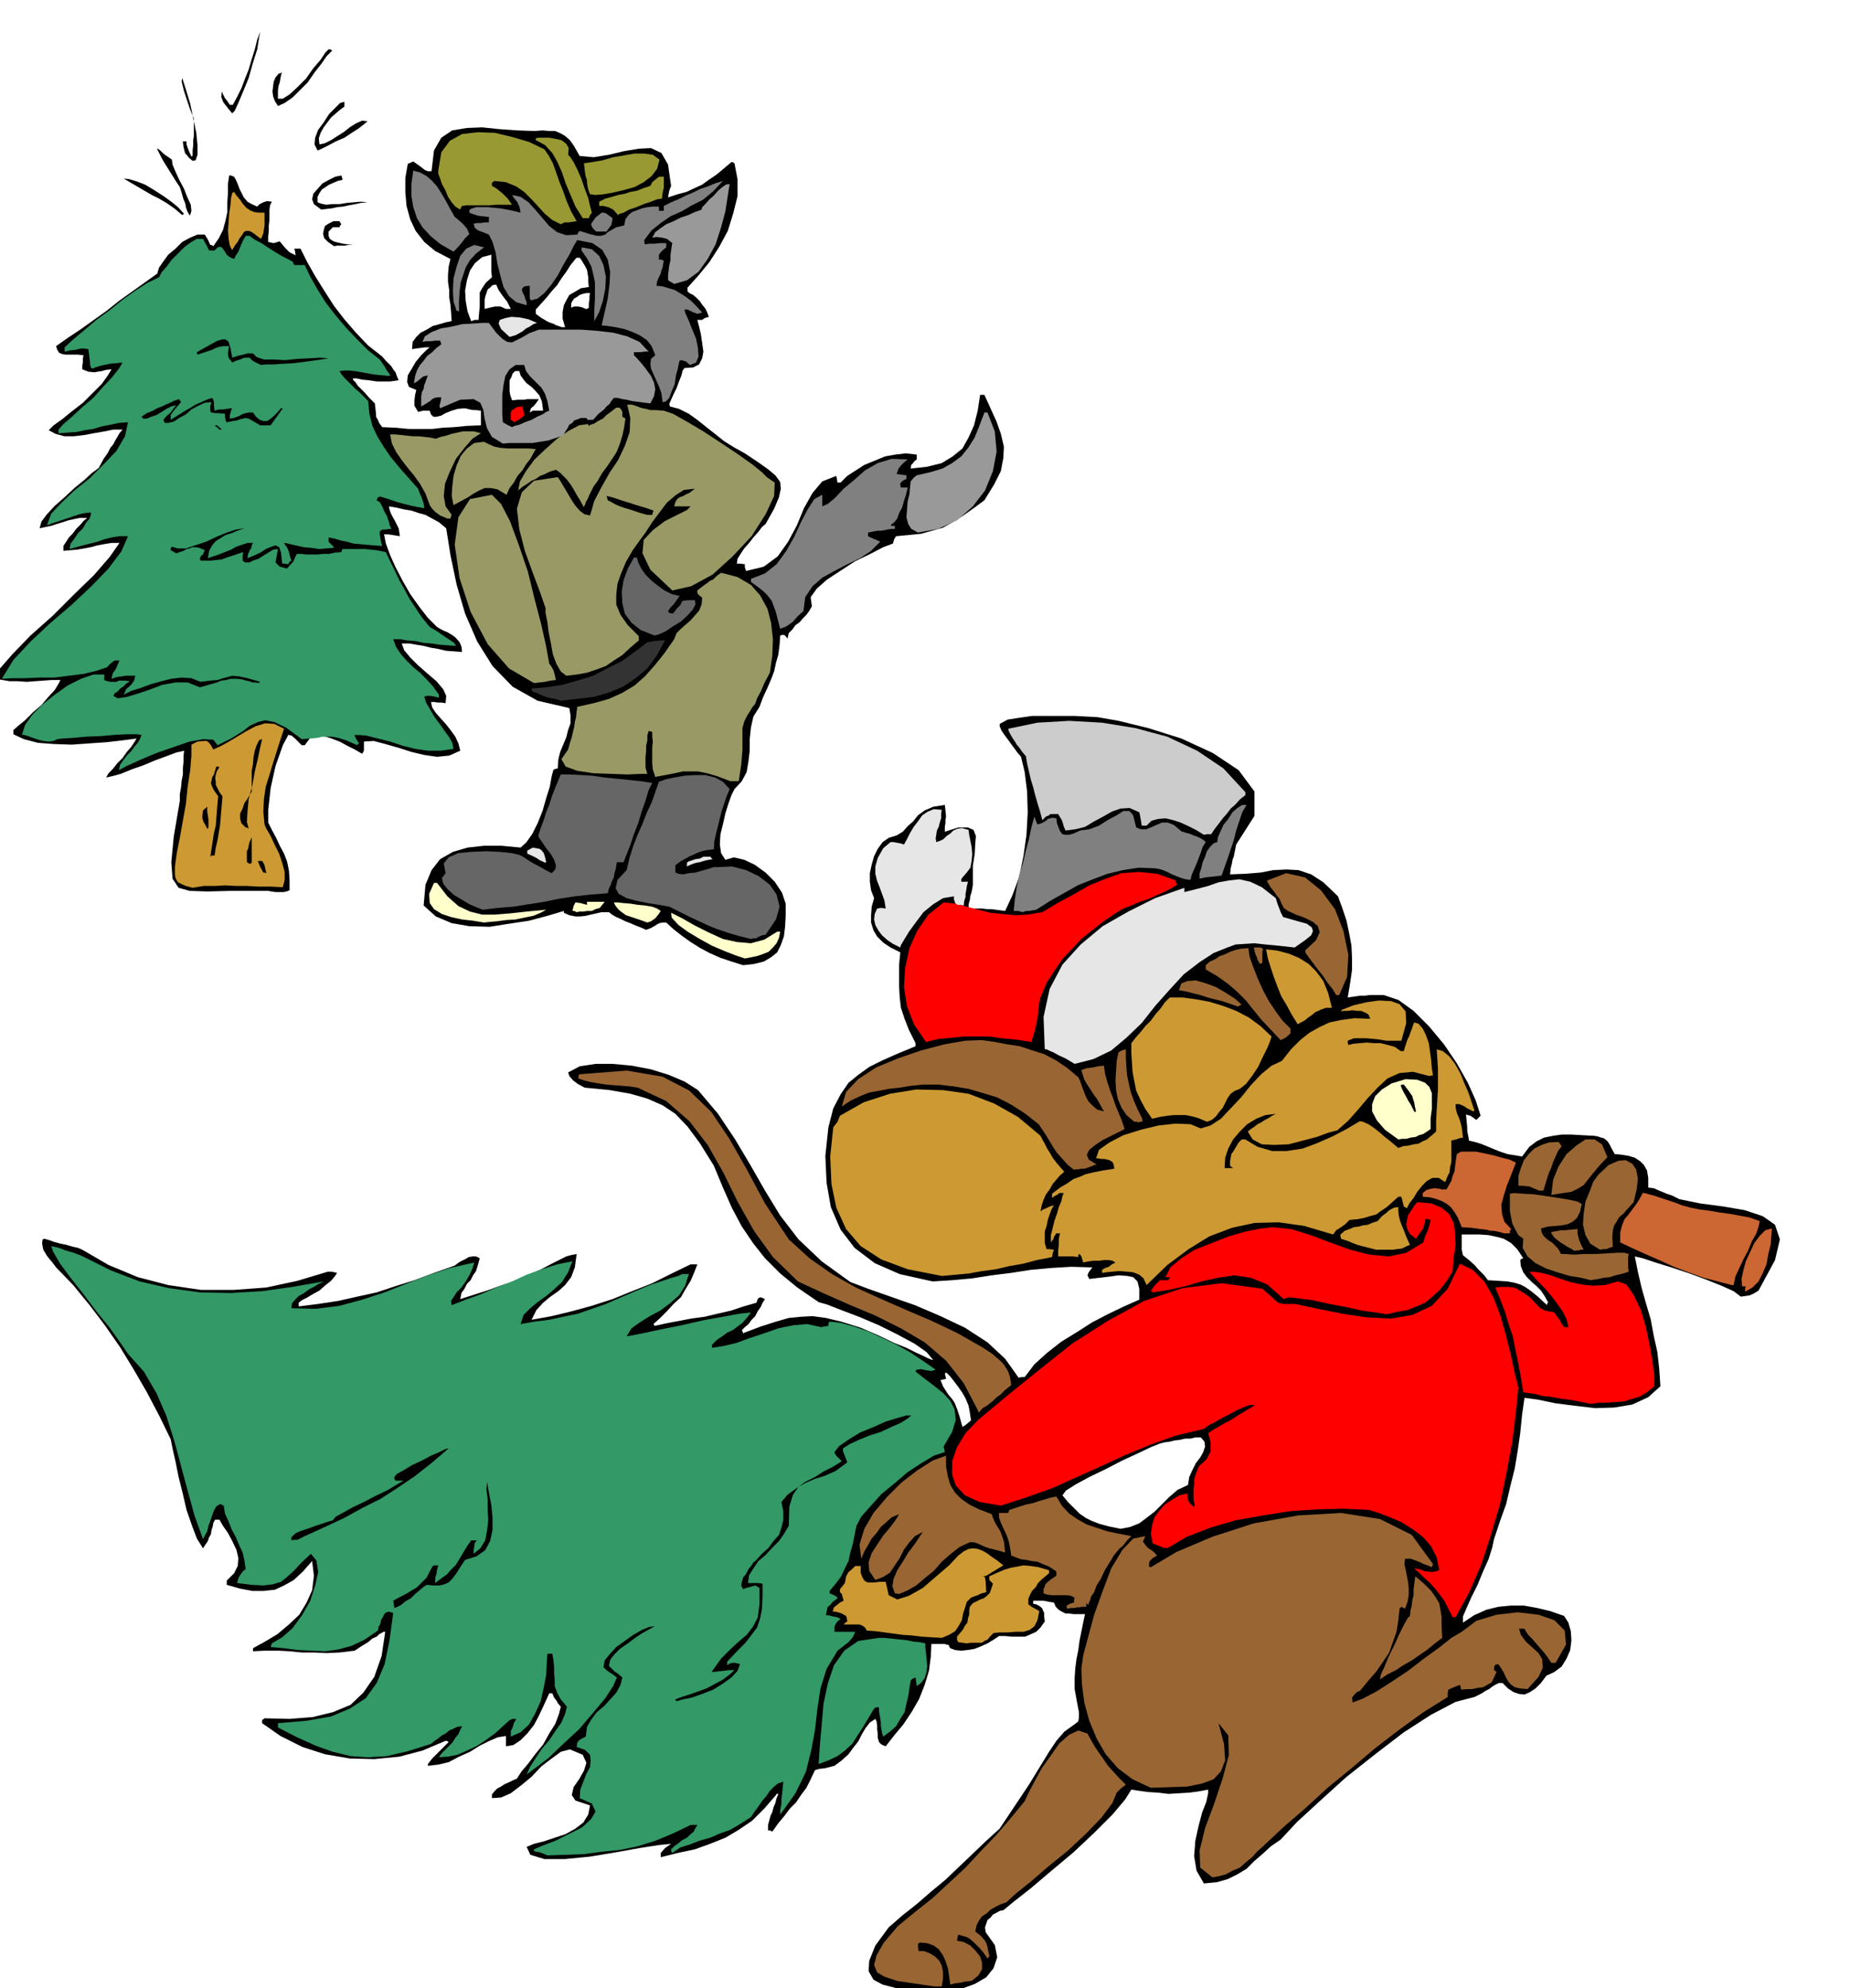 <svg xmlns="http://www.w3.org/2000/svg" width="490.455" height="527.208" fill-rule="evenodd" stroke-linecap="round" preserveAspectRatio="none" viewBox="0 0 3035 3263"><style>.brush0{fill:#fff}.brush1{fill:#000}.pen1{stroke:none}.brush2{fill:#963}.brush3{fill:#396}.brush4{fill:#c93}.brush5{fill:red}.brush6{fill:#c63}.brush7{fill:#ffc}.brush8{fill:#e6e6e6}.brush9{fill:#666}.brush10{fill:gray}.brush12{fill:#996}.brush14{fill:#999}.brush15{fill:#993}</style><path d="m1535 3272-35-5-29-4-23-6-15-8-8-14 1-17 10-25 22-30 23-20 24-19 23-20 23-19 22-21 22-21 22-21 23-21 12-18 12-18 12-18 12-18 11-18 11-18 11-18 12-18 13-15 11-8 7-5 5-4 1-6v-9l-3-16-4-22v-18l1-16 2-15 3-15 2-15 3-15 3-15 3-14h-19l-7-1h-6l-6-3-5-3-5-5-3-7-7-1-5-1-5-1h-17v5l5 1 4 2 3 2 3 3 1 3 2 4v6l1 8-7 10-7 7-9 4-9 4h-22l-11-1h-10l-9 6-10 6-11 5-10 4-12 2-10 1-10-1-8-3-2-3v-2l-8-2h-21l-1 21-3 23-7 23-9 23-12 21-14 21-15 18-14 18-7-3-4-4-2-7v-6l-1-8v-6l-1-7-2-4-9 6-7 9-6 10-6 12-8 10-8 11-11 10-12 9-8 2-8 2-9 1-7 2-7 15-7 14-9 12-8 12-10 10-9 12-10 12-10 14-4-2h-3v-9l2-7 2-8 3-6 2-8 3-7 2-8 3-7h-3l-1 2-19 22-20 20-22 15-22 13-25 10-25 9-28 6-28 7v-7l7-8 10-7-20 2-32 5-39 7-42 7-41 4h-34l-23-7-6-13 12-5 16-4 18-6 18-6 16-9 13-10 8-13 3-15-24-8-6-9 3-13 9-13 8-14 4-13-6-13-21-9-15 4-15 11-17 13-16 17-17 14-17 13-16 7-15 1v-6l4-5 5-5 6-3 6-4 7-3 6-3 7-3 7-11 11-13 12-16 13-16 10-18 10-16 6-16 3-12-5-6-2-4-4-5-3-7h-5l-4 9-6 13-7 15-8 15-11 14-11 11-12 8-12 2v-17l-13 2-14 6-16 8-16 10-18 8-17 9-17 4-17 2v-3l7-9 9-9 9-9 9-9-3-2h-2l-38 16-38 10-41 4-40-1-41-7-37-12-36-18-30-21v-5l4-3 41 1 38-3 33-8 29-12 21-20 18-26 12-34 6-40h-3l-3 2-4 2-4 4-7 3-7 6-10 6-12 8-25 3-21 1-21-1h-20l-20-2-19-1h-21l-20 1v-5l20-11 20-12 19-16 17-16 12-20 9-20 3-24-3-24-15 17-15 14-16 9-15 7-19 2h-18l-21-4-21-6v-7l12-12 6-12 1-13-3-13-7-15-7-13-9-13-5-9h-7l-3 5-1 6-2 6-1 7-3 5-2 6-4 6-4 6-10-16-8-21-9-26-6-26-7-28-5-25-5-22-3-15-19-39-20-38-22-38-22-36-25-36-25-33-27-33-28-29-6-8-5-6-4-5-3-5-3-5-1-5-1-6 1-6 3-1 7 2 8 3 11 3 10 2 10 3 9 2 7 3 43 25 48 20 50 13 54 8h53l54-4 51-11 50-15h6l9 2-4 6-6 7-10 8-9 8-11 6-10 6-8 4-5 4v6l32-4 33-5 31-7 32-7 30-10 32-10 32-12 34-12 8-6 10-5 5-3 6-1h6l6 3-3 11-3 10-5 7-4 8-6 6-4 8-5 7-2 10 22-7 22-7 22-8 22-7 21-10 22-9 21-11 22-11 7-2 10-2-3 22-6 16-10 13-11 10-13 9-12 10-11 12-8 16 33-6 33-8 33-9 34-11 32-13 33-13 32-16 31-15h11l-5 13-6 14-8 13-8 14-12 11-11 12-11 11-11 10 2 3 18-4 21-4 21-4 22-3 21-5 22-5 21-7 21-6 2-6 2-2 3-1 7 3-4 6-3 7-5 7-4 8-6 6-5 7-6 5-5 5 1 2 1 3 29-11 25-8 21-6 20-2 19-1 22 3 25 6 32 10 30 13 25 12 20 8 16 8 11 5 8 4 5 2 4 1-11-13-20-14-28-15-30-15-33-14-29-11-23-9-14-4-35-24-28-23-25-25-19-24-19-28-16-30-15-34-15-36-23-37-20-27-20-21-21-14-25-11-28-8-34-6-41-4-11-6-8-6-6-7-2-6 19-10 26-4h28l32 3 31 6 29 9 26 11 22 14 33 39 28 42 25 42 24 42 25 41 30 39 38 36 47 34 29 11 37 13 40 14 42 18 40 19 37 24 29 27 22 31 5-1h5l16-21 21-19 23-18 26-16 25-16 27-14 25-12 25-11v-18l-3-12-7-7-10-2-14-1-14 2-17 2-17 2-3-6 2-5 3-4 3-4-35-1-33 2-33 3-32 5-32 4-32 5-33 3-32 2-54-12-41-18-33-25-23-30-16-37-7-40-2-44 5-47 8-31 12-23 13-19 16-13 18-13 22-11 25-11 29-12v-5l-11-22-7-18-6-18-2-17-1-18v-36l2-20-16-8-12-8-10-10-6-10-4-13v-12l1-14 4-14-5-13-2-14v-14l3-14 4-14 6-12 8-11 10-7 13-4 10-6 8-9 9-8 8-10 11-8 14-6 19-3 1 9 1 10-1 5v6l-1 6v8l22-7h16l9 4 4 10-1 12-1 18-3 19v31l-1 6-1 6-2 6-1 7-2 7v7h22l8 1h7l8 1 7 1 8 1 12-26 11-30 7-34 5-35 2-37-1-34-4-32-6-25-6-7-5-7-6-8-5-7-6-8-4-6-3-7v-4l13-7 19-3 21-3h70l20 1 18 1 34 6 49 12 54 17 52 24 42 28 26 35v40l-30 47-2 10-2 10-2 5-1 6-2 8-1 10 26-1 24-2 21-4 22-1 19 1 21 7 20 13 24 23 7 19 7 21 4 19 4 21 1 20v21l-3 21-4 24 7-1 7-1 7-1h8l7-1h23l24 8 25 18 25 25 25 30 21 31 18 32 13 29 8 25-3 3-4 4-7-5-3-2-4-1-3-1 1 10 1 11v5l1 6 1 5 1 6 9 2 10 3 10 4 12 5 10 4 12 4 12 2 12 2 12-16 12-9 12-6 15-3 14-2h16l17 1 20 1 6 1 6 2 4 1 4 3 3 3 3 5 3 6 5 9 11 1 12 2 10 3 9 6 6 6 5 9 2 12v16l9 1 9 4 5 2 7 3 9 3 12 6 34 7 38 5 35 6 30 10 20 14 8 24-8 34-27 50-8 5-7 3-7 1-7 1-12-9-20-9-25-10-27-10-30-10-26-8-21-7-13-3 5 25 6 26 7 25 8 27 5 27 6 27 3 27 2 29-20 18-26 12-30 5-31 1-34-4-31-4-29-6-22-3-4 28-3 30-4 28-5 30-7 28-7 30-10 28-10 30-3 14-6 19-9 20-9 22-10 20-8 18-6 14v10l18-12 20-9 20-5 21-2h21l22 4 21 5 23 8 7 11 4 14 1 15-2 16-6 14-8 13-12 9-13 6-9 12-9 9-9 6-9 4-9-1-9-3-9-6-9-9h-6l-6 3-5 3-5 4-6 3-6 4-6 3-6 3-31 8-40 21-45 29-47 36-48 38-43 39-37 34-27 29-16 11-13 12-14 12-13 13-15 9-16 8-18 5-21 2-12-21-4-24 2-25 5-23 6-23 7-18 3-14v-6l-16 3-15 2-17 1-17 1-17-2-16-1-15-2-13-2-10 16-21 25-30 30-34 32-37 31-33 28-28 22-17 14-6 1-5 3-6 3-4 5-5 4-2 6-2 6 1 8 15 21 4 20-6 18-12 15-19 11-22 8-23 5-19 3zm44-930 1-1 2-1 4-3 7-6-2-13-2-11-5-12-5-9-7-10-6-8-7-9-6-6h-2l-1 2 1 3 1 5-5 1-4 1 4 10 5 8 4 6 6 7 4 6 4 10 4 12 5 18zm259 167 16-3 15-6 12-9 13-10 12-12 12-12 14-12 17-8 2-13 5-11 6-12 7-9 5-9 3-9-1-8-6-7h-9l-8 2h-9l-8 2-9 1-8 2-8 1-8 2-15 6-21 10-26 12-27 14-27 13-22 12-16 10-6 8 9 11 10 10 9 9 10 7 10 5 13 5 15 4 19 4zm700-367v-3l2-1-6-11-6-9-8-8-7-6-8-8-6-8-4-10-1-10 2-2 3-1-10-15-10-10-12-7-11-3-14-3-14-1h-30v25l2 9 10 8 10 9 4 5 5 5 6 6 6 8 17 1 15 1 11 2 10 3 8 4 10 7 11 9 15 14z" class="pen1 brush1"/><path d="m1533 3260-34-5-27-4-21-7-12-7-5-12 4-16 12-21 23-27 28-23 29-23 27-25 27-25 25-27 25-26 24-28 23-28 6-13 10-19 12-22 15-21 14-20 16-14 15-7 15 5 6 11 7 12 7 10 7 10 6 9 9 10 9 10 12 12-8 6-7 7-7 17-18 24-25 26-30 28-32 26-29 25-25 20-15 14-9 3-8 4-9 5-6 6-8 5-5 7-4 8-2 10 9 7 7 8 2 4 2 6 1 6 2 9-1 2-2 2-7-10-6-7-6-6-4-4-6-5-5-3-7-2-7-2-1 4-1 6 11 2 11 6 8 8 8 10 3 10v11l-6 10-11 9-10 1-9 2-9 1-7 2-2-14-2-13-4-12-4-9-7-10-8-6-11-4-12-1-3 2v6l1 6h9l10 4 8 5 7 7 4 8 2 10v11l-2 13h-12zm456-179-20-16-1-28 9-37 15-40 14-42 10-38-1-32-16-20 9 34 2 27-7 18-12 13-19 7-24 5-29 1-31 1-30-14-24-18-20-23-15-26-12-29-8-29-4-30-1-27 3-21 8-30 10-37 14-39 14-37 18-30 18-19 20-4-4 9 6 8 3 3 5 3 5 4 4 5-7 4-5 5-1 4v5l3 1 42-25 59-25 68-22 73-13 70-4 64 10 52 26 35 48-1 2-1 3-7-3-6-2-6-3-5-2-11-4h-9l-1 9 2 9 2 10 2 11 1 10v11l-2 11-4 11-6-3-3 3-2 19-3 19-6 17-6 17-10 15-11 16-13 15-14 17-5 2-4 4-4 5 1 8 16-6 23-12 25-16 27-18 26-20 25-18 20-16 17-10 24-18 33-10 35-4 34 4 26 9 17 17 2 23-17 30h-7l-6-9-6-8-7-8-6-7-7-8-6-6-4-6-2-4h-9l3 10 8 11 10 9 11 10 6 10 1 14-7 15-18 20-12-1-9-2-7-5-4-5-4-7-3-7-5-8-4-6-5 1-1 2-1 2v5l2 1 2 2-4 9-4 8-7 4-7 4-9 1-9 2h-9l-9 1-1-5-1-3-10 4-9 4-1 5v7l-40 25-40 29-39 30-39 33-39 32-36 33-37 32-34 32-9 8-8 9-10 8-10 9-12 5-11 6-11 3-11 2z" class="pen1 brush2"/><path d="m898 3045-7-3-5-2-6-1-4-1v-3l14-6 21-8 22-11 22-11 15-14 7-12-6-13-20-9 1-14 5-13 5-13 6-11 1-11-1-9-8-8-14-5 1-7 3-4 5-3 6-3 2-16 7-12 9-12 12-10 10-11 10-11 7-13 3-12-7-6-6-4-5-5-4-4 2-10 7-9 9-9 13-9 12-9 12-8 11-6 9-5-9 1-12 5-14 8-14 10-14 10-11 12-8 10-2 11 4 4 5 4 5 3 8 6-6 14-13 20-20 24-23 27-26 24-24 23-21 16-15 11 6-13 9-14 10-15 12-14 10-15 10-14 6-14 3-12-10-12-6-11-4-11v-10l-1-11v-10l-1-11-2-11h-8l-1 15-1 20-4 21-5 22-9 20-10 18-14 13-16 7v-9l3-6 2-7 4-7h-6l-5 2-11 10-12 11-15 11-15 10-17 8-16 7-16 3-14 1 4-6 6-6 6-6 6-6 5-8 5-6 3-7 3-6-8 1-6 3-7 3-6 5-6 3-6 5-6 4-6 5-38 12-34 8-32 2-28-2-29-7-28-10-31-14-31-16v-7l47-4 40-7 31-13 26-17 18-25 13-31 8-39 6-45-7-2-4 1-3 2-3 6-3 5-1 6-3 5-1 6-22 15-21 10-22 6-21 3-23-1-22-1-23-3-22-2 1-3 1-3 17-10 17-15 16-22 13-23 8-25 5-22-3-19-9-11-16 15-12 13-11 10-10 8-13 4-16 2-19-1-24-3 2-8 3-5 4-6 5-4-2-14-3-13-6-13-5-12-7-13-5-13-6-13-2-13-3-1-2-2-7 4-4 7-3 8-3 9-3 8-2 9-4 7-3 6-14-39-11-40-11-41-11-41-13-41-16-37-21-36-26-29-13-19-17-24-22-27-21-28-22-28-17-23-11-19-3-9 13 3 10 4 7 2 7 2 8 3 9 4 44 22 47 18 48 11 51 7 51 1 51-3 50-7 51-9-8 4-8 5-8 4-8 6-9 5-6 6-5 6-1 8 40 1 39-5 37-10 37-12 35-14 36-14 36-12 40-9-3 10-5 11-6 10-7 10-8 8-5 8-4 6 1 7 23-9 25-9 25-11 26-10 24-11 25-9 25-8 25-5-7 18-10 16-13 12-13 11-14 10-12 10-11 11-5 15 23-4 24-3 23-5 24-5 23-8 23-8 23-10 23-10 26-11 21-7 15-5 11-3 6-3h11l-6 19-10 16-15 13-16 12-17 9-16 10-14 10-8 13 7-1 20-4 28-6 35-7 35-8 33-6 27-5 19-2-7 9-7 8-8 6-8 6-9 4-8 6-9 6-8 8v5l19-3 21-5 22-8 24-8 23-8 24-5 23-2 23 5 5-1 7-1v-4l2-3 18 2 22 6 23 8 24 11 23 11 23 13 21 14 20 14-7 2-8-1-9-2-7 1h-1l-1 3 14 11 16 12 15 12 12 13 7 14 2 17-6 20-14 24 1 4 1 5-18 6-20 12-23 15-21 18-22 18-18 20-15 17-8 15-3 15-3 15-4 14-3 14-6 12-6 13-9 12-10 12v4l5 2 6 3 1 1 1 2-8 6-5 6-3 2-1 4-1 4-1 6h5l7 2 6 1 6 3-5 4-3 4-2 5v8h34l-4 9-7 8-9 7-9 7-18 30-10 32-5 33-4 35-6 33-9 36-17 35-25 35v-8l1-5 1-5v-8l1-8 1-10 1-10-9 3-7 6-6 6-6 9-7 8-6 9-6 8-6 9-17 11-17 10-17 6-16 7-18 5-15 6-16 5-13 9-2-3v-3l5-5 7-5 6-5 8-4 5-5 6-5 3-6 3-5h-11l-29 14-29 12-29 9-29 6-30 3-30 4-30 1-29 1z" class="pen1 brush3"/><path d="m1343 2895 2-31 3-33 3-35 7-33 10-30 17-24 23-16 34-5h9l10 1 9 1 10 1 9 1 9 2 10 1 10 2v6l1 9 1 10 1 12-1 10-3 10-6 8-7 5-1-7-1-7-5 2-3 3-2 12-2 14-3 12-3 14-7 11-7 12-9 8-12 9-2-6-1-6-1-6v-6l-1-6-1-6-1-6v-6h-5l-3 2-9 15-9 15-9 14-9 14-12 11-12 9-15 7-16 6z" class="pen1 brush3"/><path d="m1110 2792-2-2v-1l10-4 13-4 14-5 14-5 13-7 13-7 11-8 9-8h-10l-8 1-9 1-9 1-1-1 15-21 15-15 14-13 13-11 10-13 8-15 3-22v-27l-7-4-7 2-8 2-5 2-3-6 1-5 2-8 5-6 4-8 5-6 3-5 3-2 11-12 11-10 8-11 9-10 4-12 3-12v-15l-3-15 10-12 14-10 15-11 16-8 14-9 14-7 10-6 6-4-6-6-3-3-2-3-1-3 8-10 16-11 18-11 22-9 20-9 20-6 14-4h8l-6 5-11 7-16 7-17 8-19 6-17 7-15 7-11 7v5l2 5 2 5 3 8-19 14-18 8-16 5-14 6-13 7-9 13-6 19-1 32-7 12-9 13-11 11-11 12-12 10-8 12-7 11-2 13h16l8 1v22l-1 20-3 15-5 15-9 12-10 13-14 14-16 17v6l4-3 5-1h4l8 2-4 11-10 11-14 10-16 10-18 7-17 6-15 3-10 3z" class="pen1 brush1"/><path d="m2264 2756 1-7 6-13 7-17 9-18 8-18 8-16 6-11 4-4 1-9 2-8 1-9 2-8v-9l1-8 1-8 1-6 14 12 12 12 7 10 6 10 2 10 2 13v15l1 19-12 9-12 10-13 9-13 9-14 8-12 8-14 7-12 8z" class="pen1 brush2"/><path d="m1586 2697-7-1-7-1-2-4v-5l5-6 5-6 3-6 4-5 1-7 2-6v-7l1-6 5-6 6-3 6-3 6-2 5-4 5-5 2-6 3-9-6-6v-6l13-6 12-5 10-3 11-2 10-2 12 1 13 2 17 5v5l-6 5-6 5-6 6-4 7-6 6-3 6-3 7v9l3 2 1 1 3 2 4 2 7 4-3 15-5 10-8 6-10 3h-13l-12 1h-13l-11 1-6 6-4 5-5 2-4 3h-18l-7 1z" class="pen1 brush4"/><path d="m1545 2688-17-1-16-1-16-2-15-1-15-2-15-2-15-2-14-1-3-5-4-3-5-2h-26l3-3 3-2-1-6-1-3-7-4-6-2-5-1h-4l2-7 5-4 5-4 6-3-2-7-1-4-2-2-1-1v-5l5-6 3-4 1-5 1-6 4-7 6-5 5-5h9v11l3 8 3 5 5 3h12l8-1h10l5 22 14 7 19-6 23-13 22-19 21-18 15-16 9-7 8-4 8-1 7 1 8 3 7 4 8 6 9 6 10 8-18 11-10 6-5 1v-1l3 3 1 7 1 17-8 2-6 3-6 2-5 2-7 7-3 10-3 9-2 11-5 9-6 9-10 6-12 5z" class="pen1 brush4"/><path d="m2383 2654-7-14-6-12-8-11-7-9-9-10-9-8-9-9-8-7 8 1 10 4h5l6 1 6-1 6-2-4-21-9-18-14-16-16-12-19-12-19-8-18-7-16-5-41-2-43 1-45 3-45 7-45 8-41 12-39 15-32 19-4-1h-3l-4-2-3-1-5-2-5-2-3-16 2-14 4-13 8-11 9-10 12-8 12-7 13-3v5l1 6 3 5 6 6 1-1 1-1-2-11v-17l1-7v-8l2-7 3-8 3-7 7-6 6-6 3-6 3-6v-15l-2-8-2-7 9-6 9-5 10-6 10-5 9-6 10-6 10-6 10-6h-10l-10 4-11 5-11 6-12 6-12 7-10 5-8 6-46 11-42 15-41 17-39 18-40 18-40 18-42 15-43 14-35-6-24-11-15-16-6-18v-22l8-23 14-23 21-22 48-40 52-42 54-43 58-37 60-33 63-21 64-8 67 9 10 9 7 6 4 4 5 4 3 1 6 1h19l37 8 40 8 40 6 40 2 35-6 32-15 26-28 20-41 21 10 19 19 15 26 12 32 9 32 8 32 6 29 6 23-4 41-6 48-9 49-11 53-15 51-16 49-20 46-22 40h-5z" class="pen1 brush5"/><path d="m1751 2640-1-1v-4l5-3 7-2v-5l1-3-6-3-6-1h-26l-7-1-6-2v-7l2-4 1-4 3-3 6-5 9-6v-7l-12-8-10-4-9-4-9-1-9-2-9-1-8-3-8-3-2-13-2-10-3-9-3-7-4-8-3-7-3-8v-8h15l1-3 1-2 9-3 9-3 10-3 10-2 9-3 10-3 10-3 10-2 9 15 12 13 13 9 16 9 15 5 18 6 19 4 21 4-6 6-8 10-5 4-5 6-5 6-4 7-10 16-7 15-7 11-4 11-5 7-2 7-2 4v3l-3-2-1-2v7h-7l-5 1h-4l-3 1h-6l-6 1z" class="pen1 brush2"/><path d="m647 2639-1-7-1-5 9-5 10-5 10-6 10-6 8-8 8-8 5-10 5-9 3-1h6l-2 7-1 7-2 6v9l9-7 10-7 7-8 8-8 6-10 6-10 6-10 7-10h9l-3 4-1 6-1 6v6l11-9 8-13 3-16 2-17-1-18v-17l-2-16 1-12 3 17 4 21 2 20v21l-4 18-8 15-14 10-19 6-8 12-7 11-6 8-6 6-7 3-8 2h-9l-12-1-6 4-6 5-7 6-7 7-9 5-7 6-6 3-5 2z" class="pen1 brush1"/><path d="m1475 2616-5-1h-2l-4-12 2-12 6-14 9-14 9-15 10-13 8-12 6-9-13 7-9 10-9 12-7 14-8 12-8 12-11 7-13 5-10-15-1-14 5-15 9-14 10-15 11-13 9-12 6-10-12 5-9 8-9 8-7 10-8 9-6 11-6 10-5 12-3-23 8-26 15-26 22-26 24-24 26-20 25-16 22-8v18l3 16 4 14 8 13 10 10 13 9 16 8 21 8 2 6 3 7 4 7 5 8 3 8 3 9 1 9 1 9-10-3-8-2-8-2-6-2-7-3-6-3-7-2h-6l-17 8-14 11-15 13-13 15-15 12-14 12-14 8-14 6z" class="pen1 brush2"/><path d="M478 2528v-5l6-6 8-4 9-3 9-3 8-3 9-3 9-3 10-3 5-6 11-6 16-9 19-9 19-10 19-9 15-9 12-7h-13l-2-3v-3l4-5 11-6 13-8 17-8 15-8 14-6 10-5 5-1-28 24-28 22-28 19-28 18-30 15-29 16-32 15-33 15-6 3-6 3h-5l-5 1z" class="pen1 brush1"/><path d="m1605 2316-24-46-29-37-35-30-39-23-42-21-43-18-43-19-41-19-41-40-31-43-27-48-23-47-26-46-30-39-38-33-47-22-13-2-13-1-13-1-12-1-13-2-12-2-12-3-9-3v-5l2-2 77-6 59 10 44 23 36 35 29 43 29 51 30 56 39 59 34 31 37 26 39 22 42 19 41 18 42 18 42 20 42 24 6 4 9 6 7 6 8 7 5 6 6 10 3 9 2 13-11 9-7 7-7 5-5 5-5 4-5 4-7 4-6 7-1-1v-1z" class="pen1 brush2"/><path d="m2610 2304-30-6-22-3-16-3-12-1-10-3-6-1-8-1-7-1-4-25-4-22-5-23-4-21-7-21-6-20-8-21-8-19 9-1h13l7 1 5 1 6 4 7 4 11 8 8 9 7 7 3 2 6 3 6 1 9 2 3 5 5 6 3 6 5 7h7l-3-13-6-12-9-13-9-12-11-13-11-11-9-10-6-7 15 1 17 4 17 6 18 6 18 4 19 2 20-1 21-6 14 5 12 17 11 23 9 29 6 29 5 28 3 24v17l-12 10-12 7-13 4-13 4-14 1-13 1h-14l-13 2zm-335-147-18-3-22-3-27-6-27-5-27-6-22-3-18-2-8 3-27-24-27-11-27-4-27 4-27 6-27 8-27 6-26 4-2-2-1-1 7-9 8-8h14l1-3 2-2h-8l8-16 18-15 22-14 28-11 28-11 28-8 25-5 19-2 30 3 32 10 32 12 33 12 31 8 32 3 29-6 28-17 3-10 4-9 3-9 2-9-4-1-4-1-2 8-2 8-6 8-6 9-10-8-4-7-2-8 1-7 2-9 5-7 5-8 5-6 23 2 17 7 12 10 8 15 2 16 1 20-3 20-2 24-10 16-11 14-12 11-12 10-14 6-15 6-17 3-17 4z" class="pen1 brush5"/><path d="M2863 2120v-6l1-3h-6l-1-12 3-14 4-15 7-15 7-15 9-12 9-9 11-3-1 11-1 15-4 16-3 17-6 14-7 14-10 10-12 7zm-22-11-23-6-23-6-25-9-24-9-24-11-23-10-22-10-19-9v-16l3-12 4-10 6-7 6-8 6-8 6-9 6-11h3l7 2 8 2 9 3 9 3 9 3 9 3 10 4 15 4 15 3 16 2 17 3 15 2 17 3 16 3 17 6-2 9-4 12-7 12-6 15-8 15-7 15-6 13-3 14h-3z" class="pen1 brush6"/><path d="m1881 2109-5-11-7-6-10-4-10-1-13-1-11 1-10 1-7 1v-5l5-3 6-2 5-4 6-3-5-3-6-1h-8l-7 1h-9l-8 1-6 1-4 1-2-7-1-3-2-3-2-1-1 2v3l-9-1h-24v-10l1-9v-10l2-9h-6l-4 6-1 4-2 2-2 3v-12l3-12 3-12 4-11 3-11 4-9 2-9 2-5h-7l-4 3-4 2-4 3v-7l13-10 12-7 10-7 11-4 9-4 13-3 15-3 19-3-1-7-2-4-5-3-4-1-5-1h-5l-5-1h-3l5-14 17-12 23-12 29-9 29-7 28-3 24 1 17 7 16-5 17-11 16-17 17-18 16-20 17-18 17-14 17-8 15-19 15-15 15-12 16-9 17-8 19-4 22-3 26 1-3-7-5-3-7-3h-6l-9-1-7 1h-7l-4 1 1-2 1-1 18-7 21-5 21-3 20 1 14 5 10 12 1 19-8 29h-25l-11-2-10-1-11-1h-21l-10 4v3l1 4 8-2 11-1 11-1 12 1h11l12 3 11 3 10 7h5l2-7 2-6 2-6 3-6 2-6 2-5 2-6 2-5 7 2 7 8 5 10 5 14 2 14 2 15 1 13 2 11h-3l-3 1-27-7-22 2-20 9-16 15-16 17-16 19-16 18-18 16-15 4-19 7-23 6-23 6-24 1-20-1-15-8-8-13 5-4 6-4 5-4 6-3 6-4 6-3 6-4 6-3-17 2-15 6-15 9-12 12-11 13-8 15-5 15-1 17h14l-3-2-2-2v-8l1-5 1-6 3-4 3-5 3-5 3-5 5-5h6l20 12 24 7h24l26-4 24-9 25-11 23-12 22-13 5 1 9 4 9 6 10 8 8 7 9 7 7 6 6 5 8-3 9-1 8-2 8-1 7-4 7-3 7-6 8-7v-18l1-18 1-17 1-16v-34l-1-16-1-16 10 3 11 9 9 12 9 16 6 15 7 16 5 15 5 15h-1l-1 1-10-5-6-4-7-3h-6v5l1 6 2 6 3 7 2 6 2 8 1 8 1 9-6 1-5 2-5 1-3 1v35l-2 8-1 9-4 8-3 8-11-7h-10l-9 5-8 8-8 10-6 10-7 9-4 8-3-2-2-1-2-8-2-8h-5l-10 9-9 8-9 6-8 6-11 3-10 3-11 2-12 1-7 7-7 5-8 5-5 7-47-14-42-6-40 1-37 8-37 14-34 21-35 26-34 33z" class="pen1 brush4"/><path d="m2610 2101-16-4-19-3-20-6-18-6-18-9-13-11-8-14 1-15-8-6-5-9-5-10-2-10-2-11v-28l7-1 14 1 18 1 21 3 20 3 18 3 13 3 7 4-3 13-5 10-7 6-8 4-10 2-11 1-12 1-11 3 1 6 3 6 4 4 5 4 5 3 5 5 5 5 5 9h7l14 1 16-1h20l18-1 17-1h12l7 2-1 6v16l1 7-6 2-7 2-9 2-9 3-10 1-9 2-7 1-5 1z" class="pen1 brush2"/><path d="m1545 2094-56-11-43-16-34-22-24-28-16-35-8-39-2-45 5-48 7-9 4-10 39-22 43-14 43-7 44 1 42 6 42 16 39 22 37 31 3 6 4 7 4 8 5 8 4 7 6 8 6 7 7 8-7 6-6 7-6 7-5 9-6 8-4 9-3 9-2 10 4-3 5-2 6-3 7-2-4 7-3 8-3 9-2 10-3 9v19l3 10h5l7 1-2 6-1 6-25 5-23 6-23 4-21 5-23 3-22 4-22 2-22 2z" class="pen1 brush4"/><path d="m2583 2053-6-4-6-3-6-4-5-3-10-8-5-7v-2l5-1 6-1 5-1h6l10-1 11-1v7l2 9 3 8 5 10h-5l-3 1h-4l-3 1z" class="pen1 brush2"/><path d="m2258 2051-8-2-8-2-8-2-7-2-8-3-7-3-6-2-6-2-1-5v-2l7-6 8-3 7-3 8-1 7-2 8-1 7-3 9-3 7-8 8-6 3-3 5-3 4-2 7-1v7l1 8 2 8 3 8 3 7 3 8 3 7 4 9-7 3-6 3-8 1-7 1h-27z" class="pen1 brush4"/><path d="m2625 2051-16-10-8-14-4-17 1-18 3-20 7-17 6-16 8-11 17-16 16-7 12-1 11 6 6 9 3 15-2 18-5 21-10 11-7 8-7 6-4 7-4 6-2 8-1 11 1 16-6 2-5 2h-5l-5 1z" class="pen1 brush2"/><path d="m2467 2024-6-2-5-1-5-1h-5l-8-2-10-1-14-2-16-1-6-15-6-10-6-8-6-5-9-5-8-3-11-3-12-1v-6l6-5 7-2 6-1 10 1 1 1h9l4-7 4-7 2-8 3-7 1-8 1-8 1-7 1-6 7-4h24l15 3 14 3 14 4 12 3 11 5-4 10-5 13-6 15-5 16-4 15 1 15 4 13 11 12-2 3v4h-10z" class="pen1 brush6"/><path d="m2545 1961 3-25 9-22 13-20 16-14 15-10h15l12 8 9 21-14 15-10 12-8 10-7 9-10 6-10 5-14 2-19 3zm-20-7-7-3-5-2-4-2h-3l-7-1h-8v-16l4-13 5-13 8-10 9-9 12-6 12-4 16-1 2 3 3 4-6 8-4 9-4 9-3 9-4 9-3 9-3 10-3 10h-7zm-763-34-11-9-8-9-9-10-6-9-6-10-6-10-6-9-6-9-23-18-22-14-23-12-23-7-24-7-24-4-26-3h-25l-20 2-18 3-18 2-15 3-17 3-15 6-15 7-15 10 7-24 20-21 29-19 36-15 38-13 38-10 34-6 28-1 21 3 21 4 20 3 21 7 19 6 19 10 18 12 19 16 3 6 3 9 3 8 4 10 4 7 7 7 7 6 11 3-6-11-5-9-6-8-5-8-6-9-4-7-3-9-2-7 9-3 9-1 9-2 10-1 2 14 4 14 4 12 5 13 4 12 5 12 5 12 5 15-10 5-12 6-14 7-12 8-10 8-4 8 3 8 13 8-4 1-4 2-6 2-5 2h-6l-5 1h-5l-2 1z" class="pen1 brush2"/><path d="m2294 1870-22-16-13-15-8-15v-12l5-13 11-11 16-10 23-7 19 1 13 5 7 7 4 10v26l-2 15v18l-6 4-6 4-7 2-6 3-8 1-7 2h-7l-6 1z" class="pen1 brush7"/><path d="m1861 1841-13-11-8-12-6-14-3-14-1-17 1-16 1-16 3-14 5-3 7-2v15l1 15 1 13 3 14 3 13 5 14 6 14 8 16v5h-4l-2 1-3-1h-4z" class="pen1 brush2"/><path d="m1980 1841-14-6-11-3-10-2h-19l-10 1-13 2-13 3-11-16-8-15-7-15-3-15-3-16-1-15-1-16v-16l7-9 8-9 8-10 9-9 8-11 8-9 7-10 8-8h21l22 3 22 4 23 7 21 8 21 11 19 14 18 17-2 7-5 12-7 14-8 17-10 15-10 13-10 8-8 3-7 5-5 7-4 8-4 8-6 7-5 7-7 6-8 3z" class="pen1 brush4"/><path d="m2320 1824-3-6-3-6-4-6-3-6-4-7-3-6-2-5 1-2h4l7 9 7 10 1 4 2 6 1 6 2 9-2 1-1-1z" class="pen1 brush1"/><path d="m1763 1746-15-9-11-5-9-5-5-2-6-3h-3l-2-53 10-46 21-40 30-33 36-30 42-24 44-22 48-17v7l20-5 19-5 17-6 17-3 17-2 18 4 19 9 23 18 2 7 3 8 3 8 4 8 14 4 14 4 11 3 8 6 2 6-3 7-10 8-17 12-27-3-21-2-18-2-15 1-16 1-16 6-20 8-23 15-26 20-23 25-24 27-22 28-25 24-25 21-29 14-31 8z" class="pen1 brush8"/><path d="m1519 1710-19-28-12-30-5-32 2-32 7-32 13-29 18-26 25-20 19 2 19 5 19 5 20 5 19 2 21 2 21-1 24-4 25-15 26-14 26-15 27-11 26-9 28-2 30 3 31 11v3l2 4-8 5-11 6-14 6-13 6-15 5-14 6-13 5-10 6-21 14-18 14-19 15-16 17-16 17-13 19-13 20-10 24-2 8-1 9-1 9-1 9-2 9-2 9-3 10-3 10-26-4-22-2-21-3h-41l-20 2-22 2-21 5z" class="pen1 brush5"/><path d="m2101 1707-17-18-15-16-13-16-12-15-15-15-14-12-18-13-19-11v-7l7-6 9-4 7-5 9-3 8-4 9-3 9-2 12-1 2 14 6 17 7 18 9 20 9 17 12 18 11 15 13 13v8l-8 7-8 4z" class="pen1 brush2"/><path d="m2129 1681-10-16-8-15-9-15-6-15-6-16-5-15-5-16-3-15 18 2 19 5 17 7 16 10 12 12 12 16 8 20 6 24h-10l-8 3-9 4-6 5-6 4-6 5-6 3-5 3z" class="pen1 brush4"/><path d="m2031 1652-14-5-12-4-12-3-12-3-12-4-12-3-12-3-11-2 4-11 10-4 14-1 17 5 16 6 17 10 14 9 11 10-3 1-3 2zm161-19-6-10-8-10-8-12-8-10-9-12-6-8-5-7-1-4 18-17 6-13-3-10-8-7-14-7-14-5-13-6-7-5-4-8-3-7-5-6-4-6-5-6-3-5-3-5v-2l31-12 31 7 26 21 23 31 14 36 8 39-2 36-13 30h-5z" class="pen1 brush2"/><path d="m1219 1584-19-6-18-6-18-8-15-8-16-10-14-10-14-11-12-11h-6l-5 1-4 2-3 2-7 4-8 3-9-4-8-3-9-4-8-3-8-4-7-3-7-4-5-4h-12l-9 2-9 2-8 2-9 1h-8l-10-2-9-4v-3l-27 8-30 8-33 5-32 5-33-1-29-5-26-11-20-18 3-34 10-24 14-18 21-12 24-7 27-3h29l31 3 9-8 10-14 9-18 8-20 6-21 6-19 3-17 3-11 3-1 4-1 1-15 3-12 5-12 5-12 3-12 4-11v-13l-2-12-52-12-41-23-33-34-25-40-20-46-14-48-10-48-7-44-12-10-11-6-11-6-11-3-12-4-12-2-13-3-12-2 1 5 2 6 3 6 4 7 3 6 3 6 1 6 1 7-6-1-6-1-7-1h-7l3 15 7 19 9 20 12 23 12 21 15 21 14 18 15 15 5 3 6 3 7 3 8 5 5 4 6 7 3 7 1 9-13-1-13-1-13-3-12-2-12-3-12-2-12-2h-12l4 11 10 12 13 13 16 14 14 12 11 13 5 11-1 12-7-1h-6l-6-1h-5l2 9 6 9 8 9 9 10 7 9 8 11 5 11 3 12-18 8-20 2-21-3-21-5-22-7-21-6-19-5-16 1v15l-1 2-2 3-12-7-12-6-13-7-13-5-13-4h-12l-11 4-8 11h-5l-6-6-5-5-6-5-5-1-9 17-6 17-6 17-4 18-4 18-2 18-2 18v21l6 12 7 13 6 13 7 13 5 13 3 15 1 15v17l-5 2-5 1h-13l-7-1-5-1h-61l-39 1-29-1-18-5-10-15-2-27 4-42 10-59v-11l2-11 1-11 2-10v-11l1-10v-9l1-9-13 3-16 6-19 7-19 8-20 7-17 7-15 4-9 2 4-7 7-7 7-9 9-9 7-10 7-8 6-9 3-5-23 3-26 3-29 2-28 2-30-1-26-2-23-6-17-8v-7l8-7 11-9 13-13 14-12 11-13 11-12 6-10 3-6H85l-14 1-14 1-13 1-15-1H16l-12-2-11-2 7-17 21-24 29-30 36-32 35-35 33-32 26-30 16-23h-13l-12 2-11 2-11 3-11 2-11 2-12 1-11 1v-8l4-6 5-8 6-6 6-8 7-7 5-6 6-5h-12l-10 2-9 2-9 3-10 3-9 3-10 2-9 2 3-11 9-12 13-14 16-14 16-15 16-13 13-12 11-8 8-15 7-10 4-8 5-6 3-6 3-5 4-7 5-6h-15l-15 3-17 3-16 3-17 2h-15l-15-4-11-6 8-8 14-10 16-13 18-14 16-16 15-15 10-14 6-10-9 1-7 2-7 1-5 1-10-1-10-4v-6l1-6v-6l1-5-9-1h-20l-6-1-5-2-3-5-2-6 20-14 21-14 21-15 21-15 20-16 21-15 21-15 21-15 3-10 7-10 8-11 12-10 11-11 13-7 12-5h12l5 8 4 9h2l3 2 9-13 7-14 4-15 3-14v-16l1-15v-15l2-14h3l5 2 3 5 3 7 3 8 4 8 3 6 6 7 7 4 9 4 4-4 6-3 6-2 8 1-3 6-1 8v17l-1 8v9l-1 9v9l9 2 10-3 4 5 6 7 6 6 10 5-1-7-1-4h10l11 22 13 23 15 24 16 25 17 22 19 22 20 21 23 18 6 7 9 9 3 5 4 5 2 6 3 7-6 1-8 1h-22l-13-2-11-1-9-2h-6v2l4 4 4 6 6 6 6 6 6 7 5 5 5 5 1 9 1 9v4l3 5 2 5 5 7 23 1 21 2h38l17-2 19-1 20-2 24-1v-24l-8-1h-4l-6-1-8-2-12 1-10 3-10 4-7 4-8 2h-5l-4-4-2-6h-11l-8 2-6-10v-9l1-9 2-8-12-5-3-8 1-11 6-10 7-12 9-11 8-8 6-5h-8l-7 1-8 1-6 1 1-12 6-8 7-7 10-5 10-6 11-3 10-3 10-2-1-15-1-12-2-12v-12l-2-13v-12l1-13 3-13-25-13-18-15-14-18-9-19-6-22-2-22v-24l4-23 9-4 10 7 4 3 5 4 5 2h6l4-34 12-21 18-12 24-4 25-1 29 3 29 2 28 1 13-1 12 1h9l9 4 7 4 8 7 7 10 9 16 23 2 25-4 25-6 24-4 20-1 17 8 11 19 5 35-3 8-2 11 15-5 15-4 13-6 13-6 11-8 12-8 12-10 13-11h2l3 2 5 26v28l-7 28-9 29-14 26-16 25-18 22-18 20v6l3 3 6 3 5 4 6 6 4 6 5 6 3 6 3 8-7 2-4 3h-8l3 11 3 13 2 14 2 14-2 11-5 10-10 5-14 1-3 4-2 8-4 10-4 11-5 10-4 9-3 7 1 4 15 4 16 8 14 10 15 12 14 11 15 12 16 10 18 10 21 14 17 12 12 10 8 11 1 11-3 14-8 19-14 25-6 5-6 8-8 9-7 9-8 9-6 9-5 8-1 8h6l7 1v5l2 6 29-7 23-17 17-24 14-26 12-29 14-25 16-19 23-9 1 5 1 6h5l11-11 14-9 14-9 17-7 17-7 17-3 17-2 18 2v8l-4 3-2 3-3 3-1 6 27-3 24-6 18-11 16-13 10-18 9-20 6-24 4-26h7l10 22 10 22 7 20 5 21-1 19-4 21-11 22-16 26-19 14-17 12-16 10-16 9-18 5-18 5-20 2-21 2-3 5-2 7-16 6-21 11-25 12-23 15-23 15-17 15-10 14 2 15-4 7-5 7-6 6-5 6-7 5-5 7-6 6-2 9-4-5-2-1h-3l-3 1-1 15-2 16-4 14-3 14-5 13-6 14-7 15-6 16-10 16-4 18-2 19v19l-2 17-3 18-8 15-12 13-5 10-5 14-5 16-4 18-4 16-1 17 2 14 7 11 14-4 17 4 17 8 18 13 15 15 12 18 6 18v20l-1 18-2 16-5 14-6 12-10 8-12 7-16 4-18 2z" class="pen1 brush1"/><path d="m2067 1582-4-7-1-4-2-4-1-3-1-4-1-5h12l3 3-1 4v18l-2 1-2 1z" class="pen1 brush2"/><path d="m1222 1573-15-5-18-7-21-9-20-11-20-12-15-11-11-12-1-8 18 9 21 12 22 11 24 11 23 5 23 2 22-6 21-13h5l-2 10-4 9-6 7-7 7-10 4-9 3-10 2-10 2z" class="pen1 brush7"/><path d="m1477 1555-12-6-9-6-9-8-6-8-5-9-2-9 1-9 4-9 7-1 7 1-2-13-4-11-4-11-4-10-3-12v-12l4-14 9-16 6-5 6-5h5l5 1 6 1 6 2 5-9 5-10 6-10 7-9 7-10 9-6 10-4 13 1-1 6v8l-2 6-2 8-3 6-1 7-1 6 1 6 6-2 6-3 5-5 6-4 5-5 7-3 7-1 11 3 1 8 2 10 2 10 1 12-1 11-2 11-6 8-7 8-2 3v4h11l-2 8-1 7-1 5v5l-2 6-1 8-6-1h-4l-3-2-1-1-2-6v-5l-18 3-16 10-16 13-12 16-11 15-8 13-6 10-1 4z" class="pen1 brush8"/><path d="m1232 1541-20-5-17-5-18-6-15-6-17-8-15-7-16-8-16-8-17-3-19-3-19-4-15-4-13-7-5-9 3-14 15-16 5-21 6-19 7-18 8-18 7-18 8-17 6-17 6-17 11-4 14-3 17-3 18-1h16l16 4 13 7 11 12-5 12-4 12-4 12-3 12-3 12-3 12-3 13-1 14-11 1-9 2-8 3-6 3-7 3-7 4-7 4-8 6v12l5 2 8 1 9-2 11-1 10-3 11-3 9-3h7l23-1 23 6 21 10 18 14 11 16 5 20-6 21-17 25-6 1-4 2-3 1-2 2h-5l-4 1z" class="pen1 brush9"/><path d="m794 1514-18-3-18-2-18-4-15-5-13-8-7-10-1-15 8-18h5l17 22 18 16 19 9 20 5h21l25-2 27-3 32-3-9 5-12 5-15 3-14 3-16 1-15 2-12 1-9 1zm268 0-11-4-9-3-9-3-6-2-7-5-5-4-5-6-3-6h6l9 1 12 1 13 2 11 1 12 2 8 3 6 4-4 6-5 6-7 5-6 2zm-116-17-4-2h-3l2-8 3-6 8 1 11 3v-5h29l-4 5-4 5-7 2-6 3h-8l-6 1h-6l-5 1z" class="pen1 brush7"/><path d="m1678 1497-8-2h-7l2-20 3-19 4-20 6-19 5-21 5-19 4-19 5-18 2 6 3 7 7-2 7-4 3-3 4-1 4-1 6 1 1 8 3 8 2 5 4 5 4 1h7l7-2 11-5 15-2 16-6 14-9 15-8 11-7h10l6 7 5 20 8 3h8l8-3 9-4 9-4h10l10 4 13 11h2l5 2 5 1 7 3 6 2 6 3 5 3 3 3-5 8-3 9-3 8-3 8-3 7-3 7-3 7-2 8-8-1-7-2-8-3-7-3-8-4-7-3-7-2-6-1-27-1-26 4-25 6-24 9-25 10-23 13-23 13-22 14-6 1-6 1h-5l-5 2z" class="pen1 brush10"/><path d="m792 1493-10-4-12-5-13-8-12-7-11-10-7-9-2-9 6-8-3-16 8-10 16-7 22-2 23-1 23 1 19 2 13 3 6 3 6 4 6 4 7 4 6 3 7 4 7 4 8 4 6-6 1-7-3-9-5-9-8-10-6-9-5-7-2-4 4-13 5-13 4-13 5-12 4-13 5-13 5-12 5-12h15l18 1 18 1 21 3 20 2 20 2 19 2 19 3-6 12-5 17-6 17-6 20-7 18-6 18-6 15-5 13h-11l-1 6-1 6-2 6-1 7-3 6-2 6-3 6-2 8-27 2-27 3-26 4-24 5-26 4-25 4-25 2-25 3z" class="pen1 brush9"/><path d="m316 1457-11-3-7-3-6-3-2-3-2-4-1-5v-14l3-22 5-25 5-28 5-28 3-29 4-26 2-24v-18l10-5 11-1h4l4 3 3 4 4 7 11-5 13-7 15-9 15-9 15-8 16-5 15 1 16 8-6 18-6 19-6 19-6 20-6 19-3 20-1 21 2 21 3 7 7 12 6 13 8 16 5 15 4 15v13l-3 12-21-1h-19l-18-1h-18l-18-1-18 1h-18l-18 3z" class="pen1 brush4"/><path d="M1968 1442v-9l3-9 2-9 4-9 3-9 5-7 6-6 6-2 1-8 4-9 5-11 8-10 7-11 8-7 8-5h7l-7 12-5 15-5 15-4 16-5 15-5 15-5 14-5 14-9 1-9 1-9 1-9 2z" class="pen1 brush10"/><path d="m432 1432-5-9-4-10h7l2 3 2 4 1 5 2 8-3-1h-2z" class="pen1 brush1"/><path d="M1127 1422v-6l2-2 6-2 6-2 7-1 6-3h11l4 4-11 2-10 3-6 1-6 2-5 2-4 2z" class="pen1 brush8"/><path d="m410 1418-3-2-2-1v-18l2-4 2-10 4-9v42l-2 1-1 1z" class="pen1 brush1"/><path d="m895 1416-9-4-6-4-8-4-7-3v-5l9-5 11 2 3 2 4 5 2 6 2 9h-1v1z" class="pen1 brush8"/><path d="m345 1406 2-13 2-13 2-13 3-12 1-13 1-13 1-12 1-10-7-10-3-6-2-6 1-4 1-5 3-5 2-7 2-6h2l3 1-4 6-2 6-1 6 1 6v5l3 6 3 6 5 7-1 11-1 12-1 12-1 12-2 12-2 12-3 13-2 13h-5l-2 2z" class="pen1 brush1"/><path d="m1975 1370-13-8-12-6-13-6-12-4-13-3-12 1-11 3-8 8h-8l-1-7-1-5-1-6-1-4-16-7-15 1-14 5-14 8-15 8-15 9-16 4-16 2-3-7-1-4-1-3-1-3-3-5-3-5h-13l-2 2-5 2-6 6-4-15-4-13-4-14-3-12-4-13-3-13-3-13-2-12-6-7-4-6-5-6-3-5-4-6-3-5-3-6-1-4 48-10 52-3 54 3 55 9 52 14 49 23 43 29 36 39v5l-9 7-7 8-8 7-6 8-7 8-6 8-7 9-6 9h-7l-5 1z" class="pen1" style="fill:#ccc"/><path d="m340 1360-3-6-3-5-2-6v-4l1-9 7-6v8l1 6 1 8v11l-1 3h-1zm63-2-7-7-2-7v-9l4-8 3-9 5-7 4-7 3-5v-34l2-11 1-12 2-10 3-9 4-8 2-1 3-1-3 13-4 19-5 21-4 23-6 22-2 21-1 17 3 11-3-2h-2z" class="pen1 brush1"/><path d="m1198 1282-21-8-17-5-15-3h-25l-13 3-16 3-16 3-4-12-1-10v-27l1-9-1-8v-8l-4-1h-2l-2 7v8l-2 9v9l-1 9v18l3 10h-11l-21 1-27-1-29-1-27-4-19-7-7-12 11-16 3-11 3-9 2-9 2-8 1-8 2-8 1-9 1-8 27-6 25-7 22-10 20-12 17-15 16-18 16-20 16-23 4-10 7-7 8-7 8-7 7-8 7-8 4-10 1-11-5-4-2-2-1-3v-3l9-7 7-5 5-4 5-2 6-6 7-5 27 7 22 13 15 17 12 22 6 23 3 27-1 27-4 28-9 17-6 14-6 11-3 9-5 6-4 7-4 6-5 10-3 11v36l-1 12-1 12-2 13-2 14h-14z" class="pen1 brush12"/><path d="m195 1264 2-9 5-7 6-8 7-7 5-7 6-7 4-7 2-6-8-1h-15l-20 1-23 2-25 1-21 2-17 1-9 1-6 3-8 1-9-1-8-2-9-3-8-3-7-2h-3l5-16 12-17 17-17 20-16 21-15 22-11 20-7h18v9l5 2 5 1h10l4-2h11l7 1-6 4-5 5-5 3-3 4-6 4-2 4 7 4 14-2 17-5 21-7 21-8 22-4h20l20 8 7-2 7-2 7-2 7-2 7-3 8-1 8-2h9l9 1 7 2 5 1 5 2h5l6 1 1-2h1l-21-6-14-3-11-1-7 2-8 2-9 3-12 1-16 2-15-6-16-1-17 2-16 4-18 5-16 6-16 5-12 6 4-9 8-7 5-7 2-8h-17l-4 1-9 1-9 3 2-9 5-7 3-7 3-7h-8l-4 3-4 3-4 5-18 6-21 5-24 3-24 3H64l-23 1H20l-17 1 19-31 28-30 32-30 35-30 33-31 28-29 21-28 11-25h-14l-13 2-12 3-11 4-12 3-12 3-11 3-11 3 2-9 6-8 6-9 8-8 5-9 6-7 2-6v-4l-10 1-9 2-9 3-9 3-9 3-9 3-9 3-8 3 7-19 17-18 21-20 25-20 23-23 21-22 14-24 5-23-15 1-14 3-15 3-13 4-14 2-14 3-15 1-14 1v-6l8-9 14-12 16-15 19-16 16-18 15-16 11-14 6-10-21 2-14 3-10 3-4 2-3-2-1-4-1-10-2-16-7-1h-5l-5 1-4 1-9 1-9 2v-7l14-13 18-15 20-17 22-16 21-17 21-15 20-13 19-9 4-8 8-9 8-11 11-11 11-11 11-8 9-5h10l5 9 5 10h9l5-5 4-1 3 1 3 4 2 3 3 5 5 4 7 3 3-6 4-6 2-5 2-5 3-7 5-9h7l2 2 7 5 10 5 12 8 11 7 12 7 10 5 7 4v2l2 3h17l9 19 12 21 13 21 17 22 17 20 18 19 18 18 19 15 5 7 4 6 2 4 3 4 2 3 1 3-12-1-11-1-12-2-11-2-12-2-9-1h-9l-7 1 3 5 5 6 6 6 6 6 6 6 7 6 6 6 8 8 2 21 5 20 8 17 11 18 11 16 14 17 15 17 16 18 2 6 4 9 3 9 1 8-11-2-10-2-12-3-11-3-12-4-9-3-7-2-4 1-1 2-1 4h2l3 2 4 7 3 7 2 4 3 5 1 4 2 5 1 5 3 7h-4l-5 1h-6l-4 3v5l1 6 1 6 2 7-14-1-11-1-12-1-10-1-11-3-10-2-10-3-10-2v7l4 4 3 3 1 1 1 2-12 1-12 1-14-2-12-1-13-3-9-2-8-2-2 1 4 5 3 6 1 3 1 4 1 4 2 6-3 2-2 4-6-1h-4l-2-18-3-9-6-3-6 2-10 4-9 6-11 5-10 4 1-7 2-4 1-3 2-2 1-5 2-4h-9l-9 3-9 3-9 5-10 4-10 4-9 3-9 3 2-12 5-9 6-7 8-5 8-5 10-3 9-4 12-4-14 2-15 5-17 7-17 8-18 6-15 5h-14l-9-3-2 3v3l4 2 5 3 6-2 6-2 5-3 5-1 4-2h6l6 1 9 4-2 4-1 3-3 2-2 4v1l1 3h17l9-1 9-1 8-3 9-3 9-3 9-3-1 6v8l4 3h7l6-3 9-3 8-5 8-5 8-5 8-1-1 5-1 6-1 5-1 6 3 3 4 4 4 1 8 2 5-6 5-5 3-7 3-6h7l8 1h19l9-1h10l9-2 11-1 1-3 1-2h37l9 1 10 1 15 3 7 15 8 16 7 15 9 16 8 15 10 15 10 15 13 16 12 7 10 7 6 4 6 4 6 4 3 5-14-1-13-1-13-2-13-1-14-3-13-1-12-2h-11l5 13 8 12 9 10 11 11 11 9 11 11 10 11 10 14v5l-8-2-6-1h-5l-5 1 3 10 7 12 7 12 9 12 7 10 8 11 5 9 2 10-21 3h-21l-21-3-20-5-21-7-20-5-20-5-18-1v2l3 6 4 6-2 1-1 2-18-8-13-4-10-2h-16l-9 2-11 1-14 1-26-19-19-9-15-3-12 3-13 6-13 10-18 11-22 11-7-9-16-1-23 4-26 9-29 10-26 11-22 10-13 7z" class="pen1 brush3"/><path d="m920 1150-9-3-6-1-5-1-4-1-5-2-5-2-6-3-6-2-2-3v-2l24-2 26-4 25-7 26-8 23-12 24-12 21-15 21-16 6-1 7-1 8-1h8l-13 24-16 22-19 16-21 14-24 10-25 7-27 3-26 3z" class="pen1" style="fill:#333"/><path d="m876 1121-41-24-35-40-28-53-18-55-8-55 6-45 19-30 36-7 15 15 15 29 14 38 15 44 11 45 11 42 8 36 5 28 3 4 4 7 2 7 2 9-9 1-9 2-9 1-9 1zm53-12-9-7-7-12-6-16-3-17-4-20-2-16-3-15v-8l-9-26-12-32-13-36-9-35-4-34 8-27 20-19 39-6 4 6 6 10 6 10 7 12 6 9 8 9 7 5 9 2 7-24 12-23 13-23 14-21 11-23 8-23 1-23-5-22h7l7 2 5 2 6 2 6 1 7 2h9l13 1 15 5 23 13 27 16 29 19 27 18 24 17 16 13 8 8 13 9-1 22-14 30-23 36-31 33-33 30-35 19-31 7-36-34-13-27 2-22 15-16 20-15 20-10 16-8 6-6h-27l2-7 3-5 4-3 6-2 5-3 5-2 5-4 4-3-18 2-14 9-14 12-12 16-12 16-11 17-11 15-10 14-11 19-8 19-6 17-2 18v16l7 17 12 17 18 18v7l-14 12-13 12-14 9-13 9-16 6-15 5-17 3-17 2z" class="pen1 brush12"/><path d="m1074 1043-23-9-15-12-11-15-4-17-1-19 3-19 7-19 10-18h5l2 8 5 10 7 10 10 10 10 8 11 8 12 6 13 3-5 7-5 7-5 5-4 6 2 3 6 1 7-9 5-5 2-4 2-3 10-1h10l1 7-5 9-8 9-11 10-13 8-12 8-11 5-7 2z" class="pen1 brush9"/><path d="m1280 1032-4-15-3-12-4-11-3-8-7-9-7-7-9-7-11-8v-5l23-9 19-15 16-22 13-23 11-24 11-21 11-17 13-7v19l9-4 12-10 14-15 17-14 18-16 21-12 23-7 26 1-6 5-5 5-4 5-3 9 8 1 8 1v6l-6 3-4 4v4l1 3h11l-1 5-2 8-3 9-3 11-5 9-3 9-4 5-2 2-3 2-2 3h7v5h-6l-6 1-5 1-5 1h-6l-6 1-5 1-5 1v6l4 2 7 3 5 2 4 2-15 15-18 12-21 10-21 11-20 11-16 14-12 18-3 23-9 8-9 10-10 7-10 4z" class="pen1 brush10"/><path d="m1506 874-11-6-5-8-3-11 1-12 1-14 3-12 1-12 1-9 5-6 5-4 22-5 20-6 16-9 15-11 12-15 10-16 8-20 8-21h5l12 31 3 33-6 32-13 32-20 26-26 23-31 14-33 6z" class="pen1 brush14"/><path d="m734 851-7-3-5-2-4-3-3-2-6-6-4-6-7-19-9-16-10-14-10-12-10-13-9-13-7-14-3-15h9l10 1 9 1 10 1h9l9 1 9 1 10 2 8-3 9-2 9-3 9-2 9-2h19l11 3-14 9-13 15-14 18-10 21-8 20-2 20 3 17 10 14-1 2-1 4h-5z" class="pen1 brush12"/><path d="m1062 845-11-3-9-3-9-3-7-2-9-3-7-3-7-4-6-3-1-4-1-3 9 2 9 3 9 3 10 3 9 3 10 3 10 3 11 4-1 3-1 4h-8z" class="pen1 brush1"/><path d="m956 829-5-9-5-8-5-9-5-8-6-8-6-6-6-6-6-4-10 3-8 4-8 3-7 5-7 3-7 5-8 5-7 6 3-15 10-17 14-19 18-17 19-17 19-13 17-9 14-2 1 1 1 2 3-2 6-2 6-4 8-4 6-6 7-5 5-4 4-3h5l3 3 2 4v8l2 1 3 2-2 14-3 14-4 13-5 13-7 11-8 12-9 12-8 14-6 8-4 8-3 6-3 7-3 5-1 4-2 3v2l-1-2-1-2zm-212 0-3-15 1-16 2-17 5-17 7-16 10-12 12-9 16-2 8 4 9 4 10 2 12 1h34l12 1-4 7-5 9-7 9-6 10-8 9-6 11-7 9-5 11-15-9-11-2h-10l-9 4-9 5-9 6-11 6-13 7z" class="pen1 brush12"/><path d="m825 728-18-11-8-14-4-16-2-14-5-12-11-6-22 1-33 14-1-4 1-4 1-4 1-6h-6l-5 1-4 2-3 3-8 5-7 4v-16l1-7 3-6 1-6 2-5 2-6 2-5-8 2-6 5-5 4-4 2 2-12 3-9 5-9 6-7 6-8 8-6 7-7 8-6-1-3-1-3h-8l-7 1h-8l-6 1 4-9 11-7 15-6 18-3 17-4 18-1 14-1h12l12 16 10 10 8 5 8 1 6-3 10-5 12-7 16-6h69l27 2 26 3 23 6 20 9 15 16h-6l-8 1h-10v5l5 5 8 9 7 9 8 11 5 11 2 11-2 11-6 12-9-1-7-1-8-1-7-1-8-2-7-1-8-2h-6l-4 5-3 5-5 4-4 5-9 7-9 10h-9l-2-3h-9l-5 2-6 2-3 4-5 3-3 6-4 6-3 6-13 4-12 4-13 2-12 2h-38l-11 1z" class="pen1 brush14"/><path d="m360 705-4-4-4-3h4l8 7h-4zm480-4-8-4-7-4-1-13v-32l2-16 3-15 7-11 10-7h14l3 10 6 8 6 6 7 7 6 6 6 10 4 12 3 16-5 2-6 4-9 4-9 5-11 4-9 4-8 2-4 2zm-413-3-12-7-7-4-6-1-3 1-5 1-5 2-7 1-10 2-2-3v-2l-1-4v-5l-10-1h-6l-5-1h-2l-1-3v-8l2-6-11 1-11 5-11 6-9 8-11 6-9 6-9 2h-6l-1-3-1-2 5-6 7-6 5-7 4-5-8 2-8 4-8 5-8 5-9 3-7 3h-6l-3-3 9-6 10-4 7-4 8-3 6-3 7-3 6-3 9-3 1 2 2 3-6 7-6 7-5 7v8l8-5 8-5 8-5 9-5 8-5 9-4 9-4 9-3 2 3 1 5v5l1 8 7-2h7l6-1 9-1-2 4-1 4-1 3v6l6-1 9-3 5-3 6-2 6-1h6l5 7 6 5 6 2h6l5-3 6-5 6-6 6-7h3l-5 7-5 7-5 7-5 7h-17z" class="pen1 brush1"/><path d="m843 693-3-3-2-1v-11l1-4 3-2 6-4 9-1v1l1 3 1 4 1 7-9 7-8 4z" class="pen1 brush5"/><path d="m869 677 2-7 5-4 4-5 4-6h-19l-5 1h-10l-10 1-3-9-1-6v-18l3-5 2-6 4-4h7l2 7 5 7 5 6 8 6 6 6 7 8 4 10 2 15h-17l-5 3z" class="pen1 brush0"/><path d="m1087 660-2-15-4-11-5-11-4-9-4-9-1-8 1-8 7-6-6-15-8-10-12-8-11-5-14-5-14-3-13-2-10-1 5-22 5-22 3-24 1-20-4-20-9-16-16-11-25-5-6 10-7 14-10 17-9 17-11 16-11 13-11 9-11 3-2-4v-20l-9 1-3 3-1 3 2 5 2 4 2 6 2 5v5l-17-5-12-10-9-15-5-18-5-20-3-19-5-17-6-12-10-4-8-3-5-4-2-7 6-1h6l6-1h7v-9l-10-1-8-1-9-3-5-2v-4l2-2 9-3h19l11 1 10 1 11 2 10 2 12 3-1-6-1-4-2-4-1-3-5-6-4-6 14 3 13 9 11 12 12 14 11 13 13 10 15 5 18-1 2-4 2-2 16 5 12 3h7l7-2 4-4 7-4 7-4 13-3 2-10 5-7 6-5 8-3 8-3 9-2 9-1h10v7h8v-8l12-6 12-5 12-6 12-5 12-6 12-4 12-5 13-4-16 17-17 14-18 9-17 10-18 8-16 11-15 12-12 16v3l1 4 7-1h9l9-1h10v7l-5 4-4 4-3 4v8h4l4 2-1 5-1 6-2 5-1 5-2 4-2 4-2 5-1 7 10 1 10 3 10 3 10 6 8 5 9 7 9 9 9 10-8 2-8-3-8-4h-5l1 5 5 11 6 15 7 17 3 15 1 14-4 10-10 4-7-6-4-1-3-1-3 1-1 3-2 10-3 11-2 14-5 12-4 11-6 6-5 1z" class="pen1 brush10"/><path d="m428 599-8-4-4-2-4-3-2-3h-9l-7 3-7 2-6 3-6-8-1-7 1-8 1-4h-9l-7 1-6 2-6 3-6 2-6 2-6 2-6 2-1-3v-1l14-8 11-6 9-5 8-2h5l5 4 3 10 3 16 9-3 9-2 7-2h9l6 6 12 4h16l19 1 20-2 20-1 17-1 14 1-12 2-14 2-15 2-16 2-17 1-14 1h-14l-9 1z" class="pen1 brush1"/><path d="m836 553-14-13-4-9 2-6 9-3 10-2 14 1 14 3 14 6-6 2-6 4-6 3-6 5-11 6-10 3z" class="pen1 brush8"/><path d="m922 537-9-3-6-3-6-2-4-2-10-6-8-6v-7l9-10 9-10 8-10 9-10 7-11 8-11 7-11 8-10 2-2h5l3 4 3 5 3 5 3 6 1 6 1 6v7l1 9-13 2-10 6-9 5-5 9-4 8-2 11v11l4 14h-5zm-149-10-6-16-3-17-1-17 3-17 5-16 8-12 12-10 15-4v27l1 10-10 9-6 9-4 7v24l-1 9-1 12h-6l-6 2z" class="pen1 brush0"/><path d="M975 527v-20l1-16v-28l-3-14-3-12-7-13-9-13v-5l17 3 12 11 7 15 4 19-1 20-4 20-6 18-8 15zm-226-17-5-15-1-18 1-20 5-19 6-18 10-12 13-6 16 4-13 10-10 11-7 12-4 12-4 12-2 15-1 16v18l-2-2h-2z" class="pen1 brush10"/><path d="m830 507-9-4h-9l-9 2-8 2v-14l1-6 2-6 2-6 4-3 4-4 6-1 4 9 7 10 3 4 4 5 3 6 3 6h-8zm131 0-7-3-6-1h-6l-5 2v-7l2-4 3-4 5-3 4-3 6-2 5-1h6l-1 5v6l-1 6v7l-3 2h-2z" class="pen1 brush0"/><path d="m1106 466-5-3-5-3v-9l1-8 1-8 2-8v-9l1-7 1-7 1-5-9-7-8-2-9-1-7 1 5-9 8-6 10-7 12-5 12-6 12-4 11-5 11-4 1-4 5-5 6-7 8-7 7-8 7-6 6-4 6-1-3 19-4 26-7 26-9 28-13 24-15 21-19 14-21 6z" class="pen1 brush14"/><path d="m744 413-21-12-16-13-14-15-9-15-6-18-3-18v-21l3-21 11 3 11 6 8 7 9 10 7 11 7 12 7 13 8 14 5 4 8 7 7 8 4 9-7 7-6 8-7 8-6 6z" class="pen1 brush10"/><path d="m381 411-4-8-2-11-1-14 1-13 1-15 2-13 1-12 2-8 1-1 2-1 4 6 6 7 4 6 6 7 6 4 7 3 7 1h10v21l-1 6-1 7-2 5-2 4-8-6-5-4-6-3h-6l-3 2-3 5-4 5-3 6-4 5-3 5-2 3v1z" class="pen1 brush4"/><path d="m548 404-10-7-6-6-2-7 1-6 2-7 6-4 8-4h10l1 2 2 3-2 2-1 3h-11l-7 7v7l2 5 6 4 7 2 9 2 8 1 8 1h-8l-5 1h-12l-6 1z" class="pen1 brush1"/><path d="m978 380-5-5-2-3-1-3v-2l7-10 10-8h3l4 1 4 3 7 5-1 6-1 5-3 4-5 7h-17z" class="pen1 brush10"/><path d="m920 368-14-7-12-10-11-12-10-11-13-13-13-9-17-7-19-2-4 3v5l7 4 10 8 9 9 7 10h-26l-12 1h-37l-7 1-2 3-1 3-8-5-6-7-6-9-4-10-6-11-3-9-3-8v-5l5-30 14-19 20-11 26-3 28 1 29 7 27 8 25 12 7 10 7 13 5 14 6 17 6 15 6 17 7 16 9 16-7 1-6 1h-7l-6 3z" class="pen1 brush15"/><path d="m956 358-12-19-8-19-8-19-6-18-8-18-8-14-12-13-15-8v-3l4-1h18l11 2 9 2 8 6 4 7-1 11 3 3 6 9 6 12 7 16 5 15 6 16 3 13 3 11-3 4-2 5h-10zm58-5-8-9-8-4-8-2h-7v-7l10-5 11-3 10-3 11-2 9-3 11-2 10-4 12-4 3-6 6-5 5-4h8v18l-2 9-1 9-8 1-10 4-12 4-12 5-12 4-9 5-7 2-2 2z" class="pen1 brush15"/><path d="m299 353-13-11-13-9-12-7-12-6-12-7-12-7-12-7-10-6 9 1 13 4 13 5 15 9 14 9 14 10 11 9 10 11-2 1-1 1zm12 0-2-3-2-4-2-6-1-6-3-7-2-7-2-7-2-6-6-9-5-8-5-8-5-8-5-8-4-7-4-8-3-6v-1h1l5 4 5 5 6 4 7 5 1 8 5 12 6 13 8 15 5 13 6 13 1 10-2 7h-1zm216-9-12-9-3-8 2-9 7-8 8-9 11-6 10-5 10-2 1 3 1 4-8 2-7 3-7 3-6 4-6 4-4 6-3 6v9l5 2 9 2 10-1h12l12-2 12-1 11-1 11 1-11 1-9 2-11 2-9 2-10 1-9 2-9 1-8 1z" class="pen1 brush1"/><path d="m976 320-5-1h-3l-3-8-1-5-1-6v-4l-2-6-1-5-1-8-1-9 14-2 17-3 17-5 18-3 17-3h16l14 2 11 8-4 15-9 12-13 10-15 8-18 5-17 4-17 3-13 1z" class="pen1 brush15"/><path d="m316 264-6-5-3-4-3-3-1-3-2-8-1-9h6v5l2 6 2 5 4 9 1-1h1v-9l1-9v-8l1-7v-29l-4-9-3-8-3-9-3-9-3-9-2-8-2-8 1-6 6 19 7 23 5 24 5 24 2 20v16l-3 9-5 1zm205-17-5-10 1-11 5-13 9-12 9-14 10-10 8-8 7-2v8l-7 5-7 6-8 7-6 8-6 8-5 9-3 9 1 10 9-2 10-5 11-7 11-7 10-8 10-6 9-4 9 1-6 5-9 7-11 7-12 8-14 6-13 7-10 5-7 3zm-140-61-6-7-3-4-4-5-2-3-3-8 1-9 2 5 3 6 4 5 4 6h5l7-13 7-14 6-16 6-15 5-17 5-16 4-16 5-13-2 10-3 19-7 22-7 25-9 22-8 19-6 13-4 4zm75-12-5-8-3-8-1-8 1-8 1-8 3-7 5-6 6-2-1 1-1 4-1 5-1 6-2 6-1 7v14h8l11-7 13-12 14-14 12-17 12-14 8-12 5-5h3l3 2-9 9-9 13-11 14-11 16-13 13-12 12-13 9-11 5z" class="pen1 brush1"/></svg>
